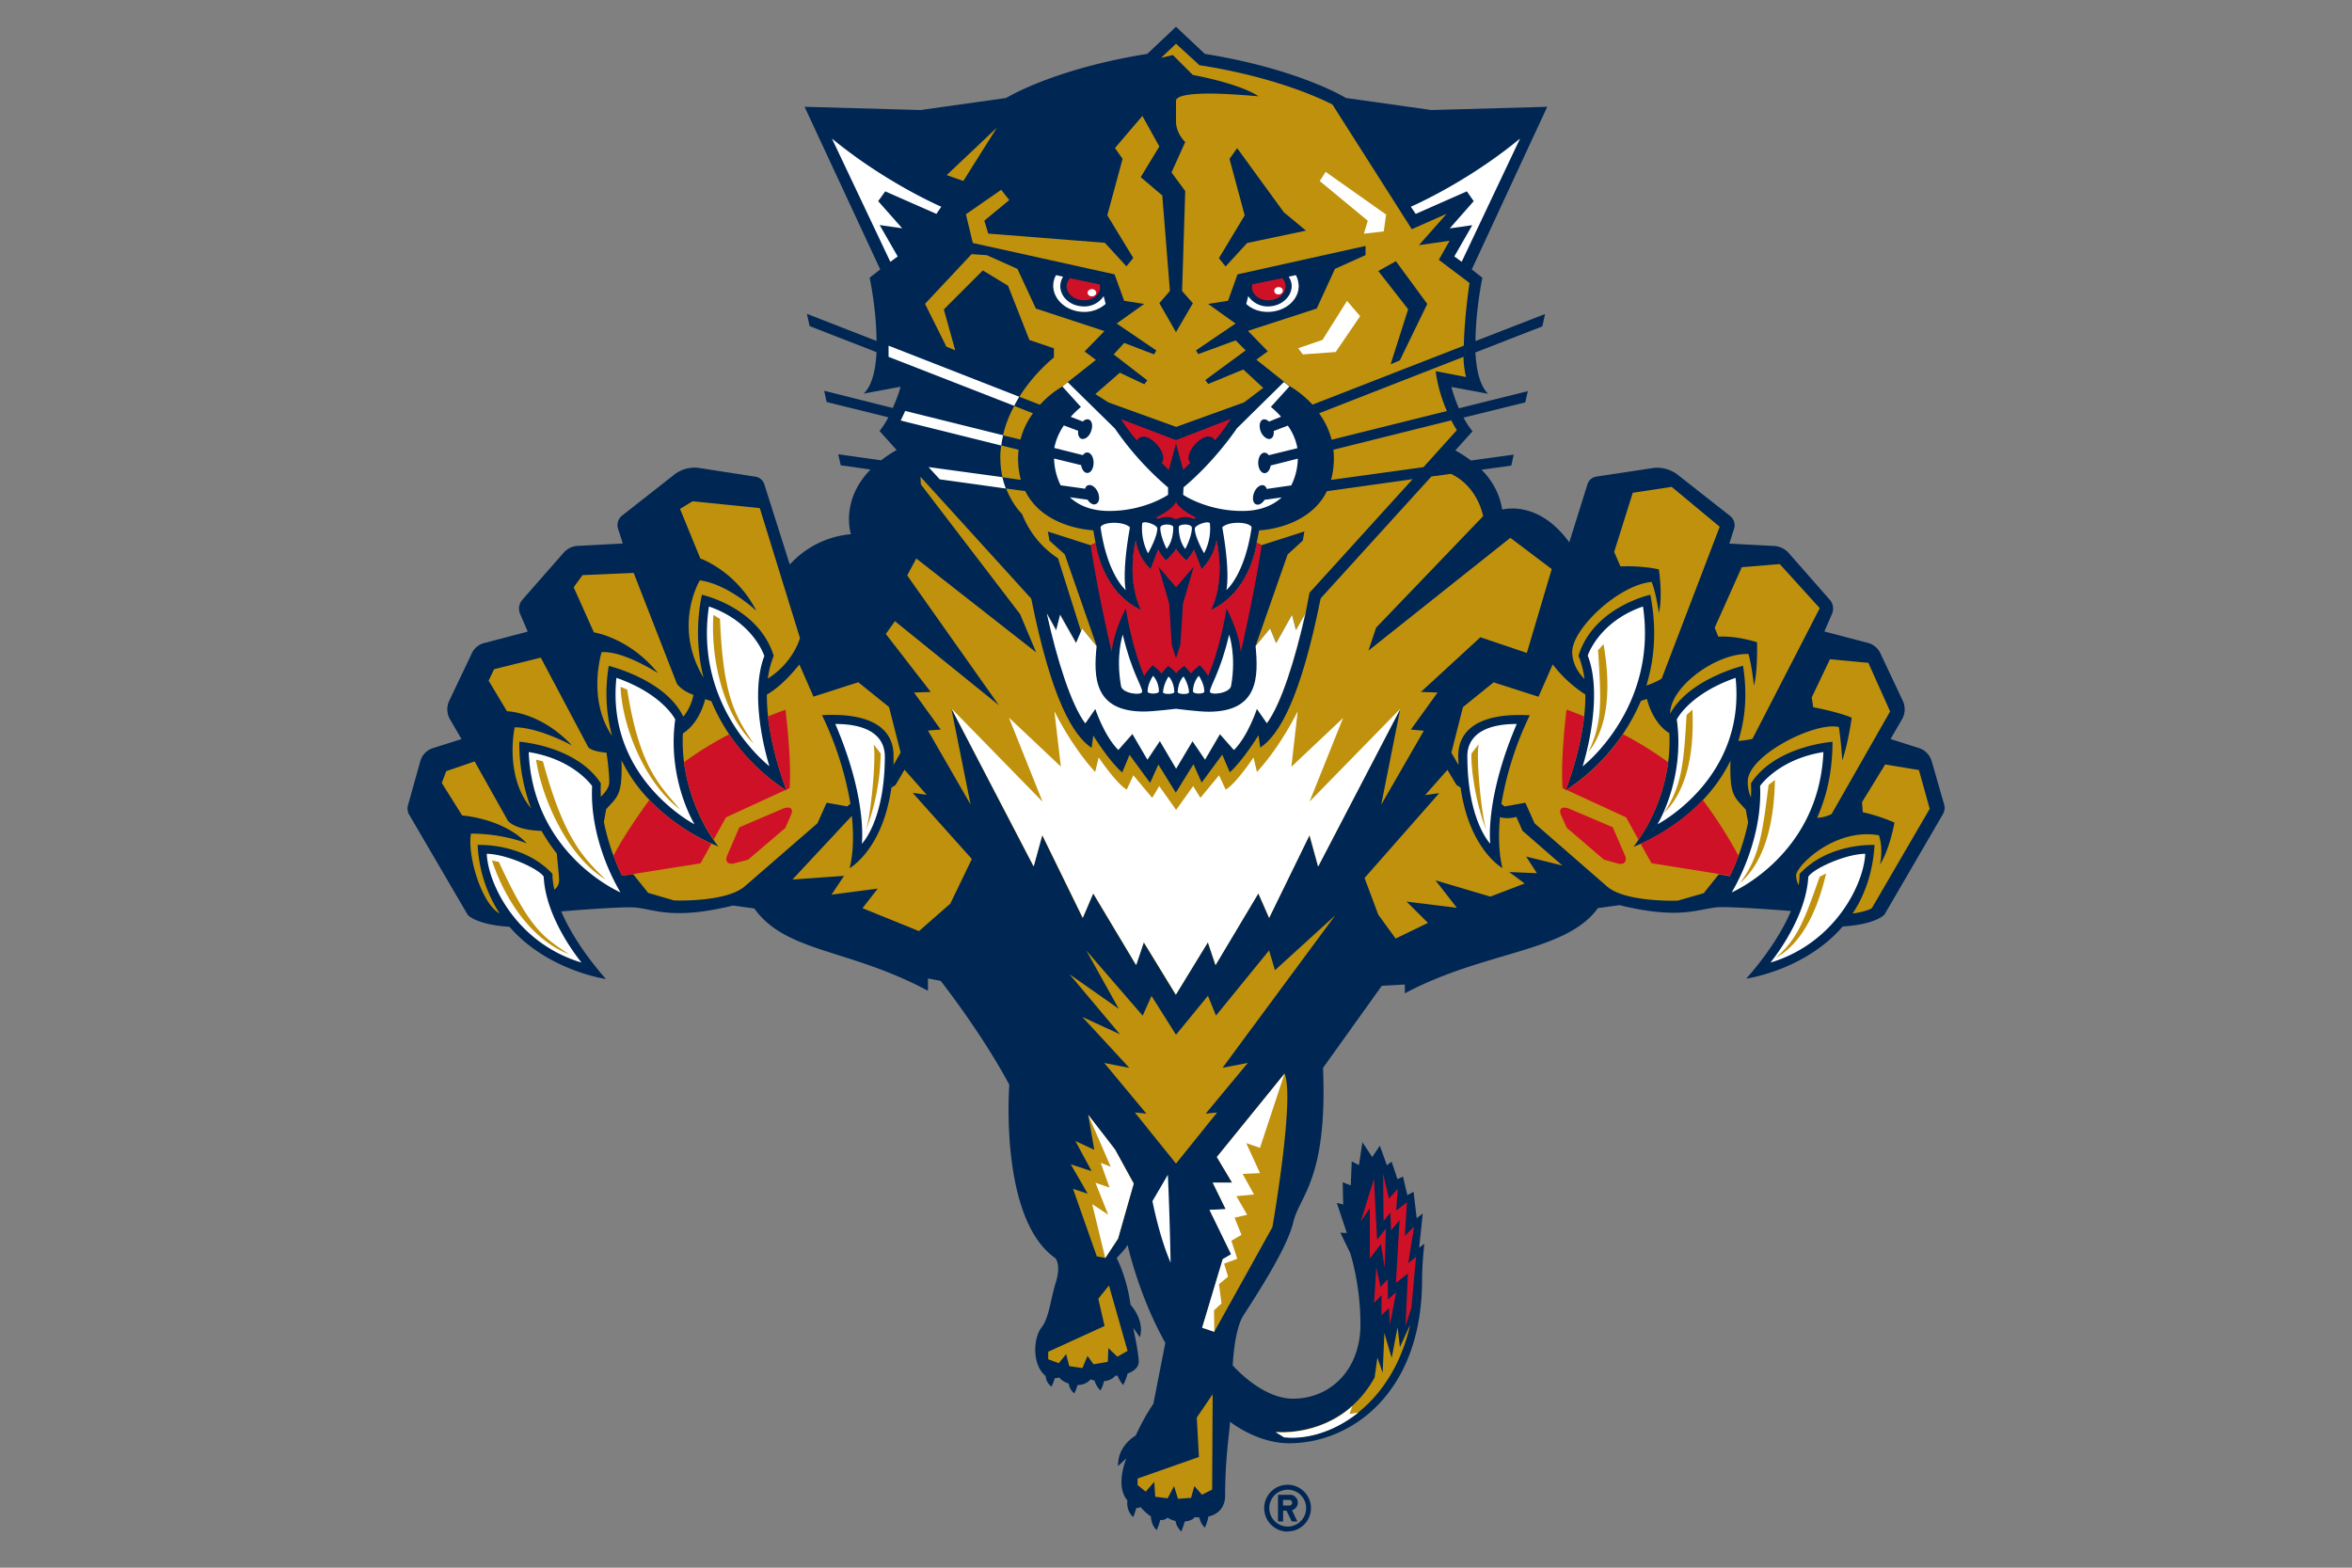 <svg xmlns="http://www.w3.org/2000/svg" viewBox="0 0 24 16"><rect x="0" y="0" width="24" height="16" fill="#808080" stroke="none"/><g fill="#002654"><path d="M13.14 15.63a.238.238 0 0 0 .237-.238.238.238 0 0 0-.477 0c0 .132.107.24.24.24m0-.428a.188.188 0 1 1 0 .376.188.188 0 0 1 0-.376"></path><path d="M13.092 15.418h.036l.053.11h.057l-.054-.115a.08.08 0 0 0-.027-.157h-.116v.272h.052v-.11zm0-.11h.063c.017 0 .03.013.03.03s-.014.028-.03.028h-.063v-.06z"></path></g><path fill="#002654" d="M19.708 7.76a.2.2 0 0 0-.117-.122l-.3-.095.122-.21a.208.208 0 0 0 .008-.17l-.238-.505a.198.198 0 0 0-.11-.093l-.457-.12.08-.185a.136.136 0 0 0-.02-.133l-.43-.49a.217.217 0 0 0-.132-.064l-.468-.025.05-.156a.122.122 0 0 0-.04-.125l-.55-.432a.35.35 0 0 0-.226-.06l-.596.09a.116.116 0 0 0-.083.07l-.188.6c-.293-.403-.62-.35-.684-.334a.732.732 0 0 0-.212-.407l.304-.042.025-.112-.436.06a1.37 1.37 0 0 0-.16-.103l.176-.195a.88.88 0 0 1-.092-.14l.63-.155.026-.115-.703.175c-.052-.118-.077-.218-.077-.218l.375.07c-.086-.084-.12-.246-.13-.422l.683-.266.028-.126-.71.276c.002-.32.07-.646.07-.646l-.108-.085.77-1.66-1.182.033L13.734 1s-.478-.296-1.44-.45L12 .273l-.293.277c-.963.154-1.44.45-1.44.45l-.873.123L8.21 1.09l.772 1.66-.108.084s.07.327.07.646l-.71-.277.027.125.683.266c-.008.176-.043.337-.13.423l.376-.07s-.027.1-.08.217l-.7-.176.025.115.63.156a.842.842 0 0 1-.09.14l.174.194c-.06.033-.112.07-.158.105l-.438-.062.026.113.304.043c-.313.32-.2.66-.2.66a.954.954 0 0 0-.624.31l-.262-.826a.115.115 0 0 0-.082-.07l-.596-.092a.343.343 0 0 0-.226.06l-.55.432a.124.124 0 0 0-.038.125l.05.156-.47.025a.21.21 0 0 0-.13.065l-.43.49a.138.138 0 0 0-.02.133l.08.186-.456.12a.196.196 0 0 0-.11.092l-.24.505a.208.208 0 0 0 .008.17l.122.21-.3.095a.197.197 0 0 0-.117.12l-.13.464a.13.13 0 0 0 .01.087l.6 1.027s.076.1.427.123c.39.45.985.533.985.533s-.302-.325-.457-.69c.12-.01.52-.042.705-.042.222 0 .382.145 1.047-.018l.218.03c.325.453.96.405 1.772.84v-.126l.13.025s.414.525.7 1.06c0 0-.106 1.368.47 1.77 0 0 .06.062.007.24-.06.19-.068.364-.15.47s-.098.377.044.493c0 0 0 .065.06.108 0 0 .026-.053.032-.086 0 0 .025 0 .047-.008 0 0 .02.037.097.063 0 0 .004.06.057.1 0 0 .026-.056.033-.086 0 0 .08.006.133-.058 0 0 .014.008.04.013 0 0 .01.05.06.102 0 0 .03-.055.036-.096 0 0 .075-.002.115-.056 0 0 .012.002.025 0 0 0 .014.05.057.096 0 0 .033-.068.044-.118 0 0 .114-.034.114-.12s-.057-.347-.057-.347l.068.097s.06-.15-.095-.332c-.04-.29-.142-.477-.142-.477s.093-.093.112-.134c0 0 .113.518.385 1l-.122.622s-.092.13-.18.324c0 0-.187.102-.18.312l.085-.08s-.12.28.01.43c0 0-.018.103.06.17 0 0 .02-.055.032-.094 0 0 .025.007.04-.01 0 0 .056.066.108.097 0 0 0 .09.06.14 0 0 .025-.06.035-.104 0 0 .042.01.074-.023 0 0 .042.026.083.035 0 0 .002.052.058.107 0 0 .026-.063.034-.102 0 0 .075-.004.102-.045l.048.003s.01.062.057.104c0 0 .027-.06.036-.114 0 0 .17-.024.17-.213 0-.392.05-.682.05-.754 0 0 .272.22.604.22.63 0 1.356-.51 1.356-1.67 0-.164.023-.367.023-.367l-.053.042.037-.35-.062.048-.032-.27-.063.035-.045-.19-.056.027-.06-.18-.048.038-.072-.2-.078.116-.1-.152-.035.234-.074-.038-.01.245-.082-.032.005.227-.065-.016.102.307-.066-.003.1.206s.105.314.105.73c0 .467-.31.758-.688.758-.323 0-.615-.34-.615-.34s.013-.354.107-.507c.096-.15.448-.68.51-.952s.352-.433.304-1.577l.6-.838.235-.013v.09c.812-.434 1.645-.417 1.97-.87l.22-.03c.664.162.824.02 1.046.02.186 0 .585.03.704.04-.155.366-.457.69-.457.69s.596-.082.985-.532c.35-.024.427-.123.427-.123l.598-1.028a.125.125 0 0 0 .012-.087l-.132-.46z"></path><g fill="#FFF"><path d="M11.76 12.26s.068.357.185.627c0 0-.007-.434-.028-.897l-.158.27zM10.84 3.944l.19.21s-.048.037-.104.1l.123.048c.02-.02.044-.027.063-.02.033.015.042.07.02.123-.02.054-.066.086-.1.072-.024-.01-.035-.042-.03-.08l-.146-.055a.617.617 0 0 0-.098.23l.292.073c.012-.017.027-.027.044-.027.036 0 .065.047.065.104 0 .06-.028.105-.064.105-.03 0-.056-.033-.063-.08l-.276-.067a.65.65 0 0 0 .067.273l.25.035c.004-.017.014-.03.027-.034.034-.015.08.017.103.07.022.053.014.107-.02.12-.026.014-.062-.007-.086-.044l-.18-.025c.096.09.23.14.402.14.362 0 .6-.165.6-.165v-.075a3.088 3.088 0 0 1-.543-.602l-.482-.473-.055.044zM11.23 5.38c.07.49.257.642.257.642s-.042-.165.043-.64c-.065-.066-.282-.057-.3 0M11.81 5.395c0-.04-.15-.09-.155-.05-.016.175.06.302.06.302s.094-.164.094-.252M11.84 5.387c0 .088.064.215.064.215s.068-.07.068-.22c0-.038-.132-.04-.132.005M13.084 5.076l-.18.025c-.025.038-.06.058-.088.046-.033-.014-.04-.068-.018-.122.022-.053.067-.084.1-.07.015.006.023.02.028.035l.25-.036a.635.635 0 0 0 .067-.273l-.277.07c-.007.045-.032.078-.062.078-.036 0-.065-.047-.065-.105 0-.058.028-.104.064-.104.017 0 .032.01.043.026l.293-.072a.574.574 0 0 0-.098-.23l-.144.055c.004.036-.007.068-.03.078-.034.014-.08-.02-.102-.072-.02-.053-.013-.108.02-.122.02-.008.044 0 .064.02l.123-.05a.853.853 0 0 0-.104-.1l.19-.21-.057-.044-.48.473s-.22.332-.544.602l-.004.076s.24.165.603.165c.172 0 .307-.05.404-.14M12.472 5.38c.085.477.042.642.042.642s.186-.15.258-.64c-.02-.057-.235-.066-.3 0M12.347 5.346c-.005-.04-.155.01-.155.05 0 .088.094.25.094.25s.077-.126.06-.3M12.162 5.387c0-.045-.134-.043-.134-.006 0 .15.067.222.067.222s.067-.127.067-.215M10.235 4.442l-.998-.248-.046.098 1.026.255c.005-.036.01-.07.02-.105M10.23 4.87l-.755-.103.114.125.675.094a.738.738 0 0 1-.035-.115M10.402 4.05l-1.335-.522v.114l1.282.5c.016-.032.034-.063.052-.093M9.16 2.617l-.184-.32.23.033-.245-.277.072-.1.522.23.05-.073s-.566-.243-1.116-.696l.596 1.258.076-.055zM15.024 2.297l-.184.32.075.055.596-1.258c-.55.454-1.115.696-1.115.696l.05.073.522-.23.07.1-.245.278.232-.033zM11.032 3.182a.33.33 0 0 0 .25-.08l-.02-.08a.237.237 0 0 1-.226.104c-.13-.01-.225-.11-.216-.22a.19.19 0 0 1 .028-.082l-.072-.016a.224.224 0 0 0-.028.092c-.01.142.116.268.284.282M13.25 2.9a.224.224 0 0 0-.027-.092l-.073.016a.18.18 0 0 1 .03.082c.008.11-.09.21-.217.22a.24.24 0 0 1-.226-.104l-.02.08c.06.057.15.088.25.08.17-.014.297-.14.284-.282M16.202 6.692c.17.442-.053 1.13-.053 1.13s.77-.595.616-1.632c-.454.157-.564.502-.564.502M17.71 6.918c-.476.167-.6.425-.6.425.086.61-.197 1.07-.197 1.07s.905-.467.797-1.495M17.96 8.02c.028.585-.29 1.088-.29 1.088s.892-.38.936-1.432c-.458.072-.646.345-.646.345M14.973 7.715c0 .662.234.896.234.896s-.06-.45.27-1.222c-.49 0-.504.258-.504.327M18.452 8.947c-.02.396-.316.79-.386.877.66-.198.953-.802.967-1.11-.2.002-.528.15-.58.233M7.798 6.692s-.11-.346-.564-.502c-.155 1.038.617 1.63.617 1.63S7.63 7.136 7.8 6.693M6.89 7.343s-.124-.258-.6-.425c-.108 1.028.797 1.495.797 1.495s-.282-.46-.197-1.07M6.04 8.02s-.187-.272-.645-.344c.044 1.052.937 1.432.937 1.432s-.32-.503-.29-1.087M8.524 7.39c.33.77.27 1.222.27 1.222s.235-.234.235-.896c-.002-.07-.016-.327-.506-.327M4.967 8.714c.014.31.305.912.967 1.11-.07-.086-.368-.48-.386-.877-.052-.082-.38-.23-.58-.233"></path></g><path fill="#BF910C" d="M15.414 5.487l-1.45 1.153.078-.234 1.092-1.138s-.05-.3-.328-.432l-.2.027-1.13 1.244c-.207 1.036-.428 1.398-.616 1.523l-.018-.126s-.16.26-.293.378l-.077-.18-.21.285-.084-.187-.18.29-.178-.287-.084.187-.21-.286-.075.18c-.135-.116-.295-.377-.295-.377l-.017.126c-.187-.125-.408-.487-.616-1.523l-1.13-1.244.003.077 1.013 1.325.164.39L9.35 5.7l-.093.173.935 1.324-1.06-.857-.093.13.458.592-.17.006.272.378-.13.01.435.755-.196-.978.838 1.61.088-.318.413.844.107-.25.438.732.078-.233.327.535.327-.535.078.233.437-.732.11.25.412-.844.088.32.84-1.612-.195.98.435-.755-.132-.012.272-.378-.17-.006.607-.558.474.16.254-.856-.424-.32zM10.173 1.302l-.513.485.17.06z"></path><path fill="#BF910C" d="M14.866 4.39c-.02-.032-.04-.066-.057-.1l-1.203.3a.83.83 0 0 1-.024.308l.943-.13.34-.377zM14.934 3.642l-1.474.576a.8.8 0 0 1 .128.27l1.176-.293c-.097-.223-.114-.407-.114-.407l.31.06a.896.896 0 0 1-.026-.206M9.927 2.48l1.446.32.098.27.204.032-.28.2.404.275-.023.04-.304-.117-.108.117.343.265-.03.04-.25-.118-.25.218.133.085.692.25.693-.25.195-.148-.203-.188-.358.148-.03-.04.412-.303-.102-.102-.382.14-.023-.038.404-.274-.28-.2.203-.032.097-.27 1.306-.29v.094l-.312.14-.186.405-.702.228.203.208-.117.086.287.228.056.044s.116.063.23.187l1.544-.602c.006-.297.058-.64.058-.64l-.313-.236.11-.195-.313.045.283-.32-.356.157-.81-1.273c-.603-.3-1.356-.4-1.356-.4L12 .446l-.152.144.12-.028.204.203c.52.1.67.218.67.218s-.304-.028-.498-.028c-.26 0-.344.034-.344.075v.21c0 .123.094.21.094.21l-.14.31.14.19-.032 1.02.11.125L12 3.39l-.17-.296.108-.125-.078-.974-.22-.187.19-.313-.173-.312-.28.328.078.11-.156.576.265.436-.07.085-.22-.24-1.19-.094-.04-.132.255-.21-.083-.105-.36.25.07.29zM10.208 4.675a.84.84 0 0 0 .022.196l.187.027a.824.824 0 0 1-.023-.308l-.177-.044a.784.784 0 0 0-.01.13"></path><path fill="#BF910C" d="M9.748 3.578l-.117-.42.398-.398.257.156.218.554.25.085v.094s-.195.15-.352.4l.21.082c.113-.125.23-.187.23-.187l.054-.044.287-.227-.116-.086.203-.208-.7-.23-.188-.405-.313-.14-.155-.01-.475.507.218.437.093.038zM10.54 4.218l-.19-.075c-.05.09-.09.19-.115.3l.178.043a.776.776 0 0 1 .128-.268M16.107 6.694c.152-.498.733-.624.733-.624.07.357.04.665-.04.926a.692.692 0 0 0 .156-.07l.592-1.55-.49-.407-.397.06-.19.604.064.148s.2-.012.392.03c0 0 .042.275 0 .445 0 0-.03-.218-.074-.317-.34.032-.81.48-.81.715 0 .135.084.235.125.276a.937.937 0 0 0-.06-.236M17.535 6.498s.164-.015.394.057c0 0 .008.308-.032.442 0 0-.02-.196-.055-.322-.318-.013-.798.326-.8.61.194-.357.744-.49.744-.49.047.297.02.55-.048.766.056 0 .144-.02.144-.02l.687-1.334-.408-.45-.388.032-.276.617.037.093zM18.502 7.218s.253.047.393.107c0 0-.034.252-.096.435 0 0-.013-.2-.035-.34-.245-.057-.93.29-.93.556 0 .082.02.136.033.162a1.36 1.36 0 0 0 0-.143c.25-.384.832-.424.832-.424 0 .308-.062.563-.157.775.08 0 .148-.038.148-.038l.597-1.047-.222-.496-.392-.037-.186.39.015.1zM19.236 7.803L19 8.187l.008.103s.136.025.323.105c0 0-.044.262-.148.43 0 0 .038-.152-.01-.3-.45-.08-.845.313-.845.41 0 .043.016.08.025.1a.64.64 0 0 0 .01-.115c.298-.322.765-.296.765-.296-.018.29-.104.518-.224.7.155-.023.197-.056.197-.056l.59-1.013-.11-.396-.344-.057zM15.536 8.48l-.063-.143s-.082.027-.167.003c-.032.338.026.52.026.52s-.338-.186-.428-.822l-.042-.027-.092-.154-.228.258.144-.02-.762.866.14.374.177.244.33-.16-.218-.217.513.063-.218-.28.56.166.35-.134L15.4 8.9l.283.012-.11-.17.37.092-.407-.355zM7.713 6.23s-.284-.268-.572-.307c0 0-.28.463.038.994a1.905 1.905 0 0 1-.017-.847s.58.126.733.624a.93.93 0 0 0-.06.232c.266-.17.328-.414.328-.414l-.41-1.326-.686-.07-.128.078.207.506s.36.124.57.53M6.714 6.87s-.353-.23-.575-.214c0 0-.15.477.107.856a1.673 1.673 0 0 1-.034-.716s.58.14.76.518c.083-.095.104-.222.104-.222-.13-.047-.17-.117-.17-.117l-.44-1.128-.522.023-.09.124.206.46s.363.054.654.416M5.84 7.61s-.338-.187-.588-.187c0 0-.11.492.167.827a1.91 1.91 0 0 1-.12-.68s.582.04.832.425a1.565 1.565 0 0 0 0 .137c.032-.03.086-.092.086-.146 0-.12-.028-.304-.028-.304-.15-.012-.185-.054-.185-.054l-.486-.916-.476.118-.056.117.187.312s.342.005.664.35M5.637 8.92c0 .052.007.105.02.16a.118.118 0 0 0 .048-.1c0-.034-.016-.194-.024-.27a1.744 1.744 0 0 1-.155-.23c-.275-.008-.343-.103-.343-.103l-.34-.606-.29.1-.045.12.208.332s.418.028.66.285c0 0-.234-.1-.57-.1-.04.21.103.714.293.816a1.406 1.406 0 0 1-.225-.7s.467-.026.764.296M9.458 8.114l-.228-.258-.092.156-.042.027c-.09.636-.427.822-.427.822s.06-.188.023-.534l-.606.65.527-.038-.128.192.472-.062-.156.2.576.234.32-.28.22-.456-.604-.675.144.02zM12.95 9.7l-.542.665-.082-.202-.326.398-.25-.397-.09.202-.576-.666.332.596-.503-.353.515.613-.384-.177.48.52-.256-.05.43.517-.118-.012.42.522.42-.522-.117.012.43-.518-.258.05 1.15-1.556-.615.56zM11.207 13.255l.064.278-.575.263v.077l.108.04.075-.093.032.123.134.02.052-.124.062.085.145-.025.006-.14.092.088.104-.06-.19-.667zM12.234 14.87l-.626.22v.067l.083.067.087-.1.01.152.127.016.065-.125.04.13.134-.01.033-.12.078.088.104-.052.005-.973-.162.238z"></path><path fill="#BF910C" d="M7.347 6.316l-.067-.04c-.03.405.083 1 .41 1.312-.188-.28-.312-.48-.343-1.272M6.332 7.01c.017.405.246.98.606 1.25-.218-.257-.414-.44-.538-1.222l-.068-.028zM5.54 7.77l-.07-.017c.06.4.323.992.71 1.223-.243-.232-.432-.44-.64-1.206M8.987 7.69l-.073-.093c.03.133-.03.753-.082.89a2.36 2.36 0 0 0 .155-.798M5.09 8.796l-.07-.014c.12.366.385.803.785.956-.266-.177-.4-.258-.715-.942M16.363 6.574l-.056.062c.03.497.05.738-.1 1.04.286-.35.18-.947.156-1.102M17.27 7.242l-.06.055c-.03.498-.046.718-.23 1 .324-.314.294-.898.29-1.055M17.754 9.012c.345-.29.352-.896.358-1.052l-.065.05c-.064.495-.09.735-.293 1.002M15.015 7.69c-.007.108.028.47.156.795-.053-.136-.112-.756-.082-.89l-.073.094zM18.12 9.775c.358-.19.48-.723.514-.86l-.066.033c-.15.424-.218.63-.448.827"></path><path fill="#BF910C" d="M16.72 8.57c.085-.12.252-.407.302-.79a1.68 1.68 0 0 0 .012-.297c-.178-.11-.228-.35-.228-.35a.754.754 0 0 1-.062.02 2.045 2.045 0 0 1-.76.908c-.005.005-.01.007-.01.007l.004-.008c.022-.054.146-.387.187-.748.008-.074.013-.15.012-.224a1.318 1.318 0 0 1-.333-.307l-.145.33-.458-.147-.313.253-.118.465.073.126c0-.03-.003-.06-.003-.092 0-.278.23-.443.73-.416a3.36 3.36 0 0 0-.29.905l.033.026.212-.038.094.21.738.643c.19.167.724.146.724.146l.264-.076.154-.193.112.02a2.414 2.414 0 0 0 .187-.55l-.024-.13c-.117-.132-.166-.138-.156-.5-.078.16-.178.293-.284.405-.238.25-.51.39-.634.445l-.072.03s.02-.025.05-.07M7.28 8.572c.03.043.05.067.05.067s-.026-.01-.07-.03a2.073 2.073 0 0 1-.634-.445 1.59 1.59 0 0 1-.284-.405c.01.362-.04.368-.157.5l-.023.13a2.284 2.284 0 0 0 .186.55l.112-.018.154.192.264.077s.532.022.723-.145l.74-.642.094-.21.21.037.033-.026a3.39 3.39 0 0 0-.29-.905c.503-.027.73.137.73.415v.092l.072-.125-.118-.465-.314-.253-.457.147-.144-.328c-.093.114-.2.23-.332.307 0 .073.004.148.012.223.04.36.165.693.186.748l.003.01-.01-.008a2.045 2.045 0 0 1-.575-.567c-.067-.1-.13-.214-.183-.34a.744.744 0 0 1-.062-.02s-.05.238-.228.35c-.005.103 0 .2.012.295.05.383.216.67.3.792"></path><path fill="none" d="M11.145 12.29l.164.106z"></path><path fill="#BF910C" d="M11.377 11.732l-.273-.354.062.357-.193-.09.166.308-.213-.07.173.3-.15-.05.243.69.087.016.13-.198.16-.562-.193-.348zM13.107 10.958l-.69.85.156.264h-.198l.132.27-.165.007.222.452-.087.05-.21.7.124.04.593-1.067c0-.002.23-1.312.124-1.567M14.285 13.75l-.024-.204-.06.313-.075-.254-.017.406-.054-.155-.028.202c-.066.12-.144.214-.227.288-.35.315-.783.267-.783.267l.086.053c.23.026.512-.055.757-.25.235-.19.438-.485.53-.897l-.105.23zM13.54 5.013c-.19.385-.692.4-.692.4l-.025.127s-.058.497-.468.687c0 0 .153-.258.058-.712 0 0-.015.157-.152.295l-.077-.2s-.03.062-.08.11c0 0-.077-.067-.103-.12-.025.053-.103.12-.103.12-.05-.048-.08-.11-.08-.11l-.077.2a.516.516 0 0 1-.152-.295c-.096.454.057.712.057.712-.41-.19-.467-.687-.467-.687l-.023-.128s-.504-.015-.694-.4l-.195-.026c.065.168.162.26.162.26a.958.958 0 0 0 .367.452l.236.748-.05.117-.163-.29-.04.157-.095-.17c.105.475.247.925.392 1.12l.102-.145s.09.274.235.42l.144-.163.153.26.127-.188.166.28.167-.28.128.188.152-.26.143.162c.145-.146.234-.42.234-.42l.102.146c.145-.196.287-.646.393-1.12l.04-.21 1.053-1.16-.873.123z"></path><g fill="#002654"><path d="M12.506 2.72l.22-.24.6-.126-.226-.188-.476-.654-.078.11.155.576-.263.437zM14.19 3.718l.094-.04.28-.576-.32-.436-.18.1.305.39zM13.224 6.43l-.04-.156-.162.29-.062-.15-.148.18.327-.935.155-.142.016-.093-.436.14-.05-.024s-.058.498-.468.688c0 0 .153-.258.058-.712 0 0-.015.157-.152.295l-.078-.2s-.03.063-.08.112c0 0-.077-.068-.103-.12-.024.052-.102.12-.102.12-.05-.05-.08-.112-.08-.112l-.078.2a.516.516 0 0 1-.152-.295c-.096.454.057.712.057.712-.41-.19-.467-.687-.467-.687l-.05.024-.437-.14.017.093.156.14.326.937-.15-.18-.01.03-.05.118-.164-.29-.04.158-.094-.17c.105.475.247.925.392 1.12l.102-.145s.09.274.235.42l.144-.163.153.26.127-.188.166.28.167-.28.128.188.152-.26.143.162c.145-.146.234-.42.234-.42l.102.146c.145-.196.287-.646.393-1.12l-.096.17z"></path></g><g fill="#FFF"><path d="M13.247 3.554l.047.063.335-.024.25-.366-.134-.156-.25.398zM13.917 2.385l.203-.023.024-.172-.617-.436-.06.094.49.405zM13.707 7.326l-.53.5.065-.567s-.168.35-.416.62l-.035-.148s-.178.267-.284.328l-.068-.146-.19.23-.074-.12-.174.243-.172-.243-.072.12-.192-.23-.068.146c-.107-.062-.286-.328-.286-.328l-.036.148c-.248-.27-.416-.62-.416-.62l.066.565-.53-.5.343.858-.928-.95.838 1.61.088-.32.413.845.107-.25.438.732.078-.233.327.535.327-.535.078.233.437-.732.11.25.412-.844.088.32.84-1.612-.928.95.343-.856zM11.104 11.378l.23.53-.102-.04.09.253-.144-.05.13.326-.163-.107.133.55.13-.198.16-.562-.19-.348zM12.573 12.07h-.198l.132.27-.165.008.22.453-.085.05-.21.7.124.042-.003-.22.076-.07-.025-.197.092-.076-.04-.133.134-.05-.06-.184.103-.06-.07-.175.128-.03-.11-.19.18-.017-.116-.21.177-.008-.14-.306.14.048.25-.756-.69.85zM13.86 14.417l-.09.014.03-.08c-.35.314-.783.266-.783.266l.086.053c.232.024.512-.057.757-.253M11.655 7.06c0-.056-.11-.205-.198-.583 0 0-.074.21-.018.525.013.078.215.1.215.057M11.826 7.057c0-.1-.06-.16-.06-.16s-.056.08-.056.16c0 .03.116.028.116 0M11.924 6.904s-.05.073-.057.16c0 .026.116.023.116-.002-.004-.114-.06-.158-.06-.158M12.562 7.002c.056-.315-.02-.525-.02-.525-.087.378-.196.527-.196.582 0 .04.2.02.216-.058M12.174 7.057c0 .028.115.03.115 0 0-.08-.056-.16-.056-.16s-.06.06-.06.16M12.133 7.064c-.006-.087-.056-.16-.056-.16s-.054.044-.06.158c0 .026.116.03.116.002"></path><path d="M11.176 7.234s.09.274.235.42l.144-.163.153.262.127-.19.166.282.167-.28.128.188.152-.26.143.162c.145-.146.234-.42.234-.42l.102.146c.145-.196.287-.646.393-1.12l-.096.17-.04-.157-.162.29-.062-.15-.148.18c.03.316.03.67-.48.67-.102 0-.332-.03-.332-.03s-.23.028-.328.028c-.51 0-.514-.352-.482-.667l-.148-.18-.012.03-.05.118-.163-.288-.04.158-.095-.17c.105.475.247.925.392 1.12l.102-.146z"></path></g><g fill="#CE1126"><path d="M11.67 4.456c.075 0 .2.12.2.222 0 .034-.018.045-.018.045l.075.074.073-.272.073.27.075-.073s-.02-.01-.02-.045c0-.1.127-.222.2-.222.057 0 .067.04.067.04.068-.068.165-.22.165-.22l-.56.217-.562-.215s.097.15.166.22c0 0 .01-.04.067-.04M12 5.12c-.037.088-.206.162-.206.162l.024.014s.09-.046.182.005c.093-.05.182-.004.182-.004l.025-.014S12.04 5.208 12 5.12M12.355 6.227s.153-.258.058-.712c0 0-.015.157-.152.295l-.077-.2s-.03.062-.08.11c0 0-.077-.067-.103-.12-.025.053-.103.12-.103.12-.05-.048-.08-.11-.08-.11l-.077.2a.516.516 0 0 1-.152-.295c-.096.454.057.712.057.712-.41-.19-.467-.687-.467-.687l-.05.024c.08.528.215 1.092.215 1.092s.005-.172.144-.446c0 0 .057.385.188.69 0 0 .026-.05.086-.11 0 0 .055.04.09.085 0 0 .032-.043.067-.078 0 0 .062.04.083.078.02-.038.084-.078.084-.078a.737.737 0 0 1 .066.078c.036-.045.09-.085.09-.085.06.06.086.11.086.11.13-.306.188-.69.188-.69.14.274.145.446.145.446s.132-.563.214-1.092l-.05-.024s-.058.497-.47.687M11.225 2.94c0-.013 0-.025-.004-.037l-.302-.064a.125.125 0 0 0-.035.072c-.006.077.065.145.16.153.094.007.175-.048.182-.125M12.78 2.903a.15.15 0 0 0-.005.037c.008.077.09.132.183.125.095-.008.165-.076.16-.153a.124.124 0 0 0-.035-.073l-.304.063zM16.74 8.61l.112.2.688.11.112.02c.027-.058.06-.127.088-.206a4.642 4.642 0 0 0-.365-.57c-.238.25-.51.39-.634.446M15.98 8.06a3.35 3.35 0 0 0 .185-.748c-.058-.023-.117-.047-.18-.07 0 0-.064.517-.04.802l.034.017zM16.56 7.495a2.045 2.045 0 0 1-.575.567l.608.28.127.23c.085-.123.252-.41.302-.793a3.68 3.68 0 0 0-.46-.285M16.457 8.443l-.437-.186c-.08-.034-.12-.005-.09.064l.058.128.378.324.142.04c.067.017.1-.022.072-.085l-.123-.284zM7.44 7.495a3.473 3.473 0 0 0-.46.284c.05.383.217.67.302.79l.126-.227.608-.28a2.045 2.045 0 0 1-.576-.568M8.057 8.044c.023-.285-.042-.8-.042-.8-.062.022-.12.045-.18.068.042.36.166.693.187.748l.035-.016zM6.26 8.734c.03.08.06.148.088.205l.112-.018.688-.11.112-.2a2.1 2.1 0 0 1-.634-.447c-.22.304-.324.487-.366.57M7.98 8.257l-.436.187-.122.284c-.028.063.004.1.072.083l.14-.037.38-.324.056-.13c.032-.07-.008-.097-.09-.063M14.13 12.938l.012-.4-.09.115-.032-.622-.134.434.092-.133v.513l.113-.148z"></path><path d="M14.43 12.518l-.095.095.022-.344-.11.087.016-.224-.09.1-.06-.254.005.484.07-.085.006.18.087-.103-.037.64.122-.097-.024.537.06-.188.048-.52-.08.066zM14.16 13.056l-.073.078-.043-.2-.023.364.077-.08-.002.206.077-.073.01.17.064-.334-.084.076z"></path></g><path fill="#002654" d="M11.956 6.578l.044.14.045-.14.026-.417.11-.377-.18.21-.18-.21.11.378z"></path><g fill="#FFF"><path d="M11.14 3.024c.022.002.044-.013.046-.033s-.017-.038-.04-.04-.046.013-.048.033.016.04.04.04M13.05 3.004c.024 0 .042-.02.04-.04 0-.02-.022-.036-.047-.034s-.043.02-.04.042.022.035.047.032"></path></g></svg>